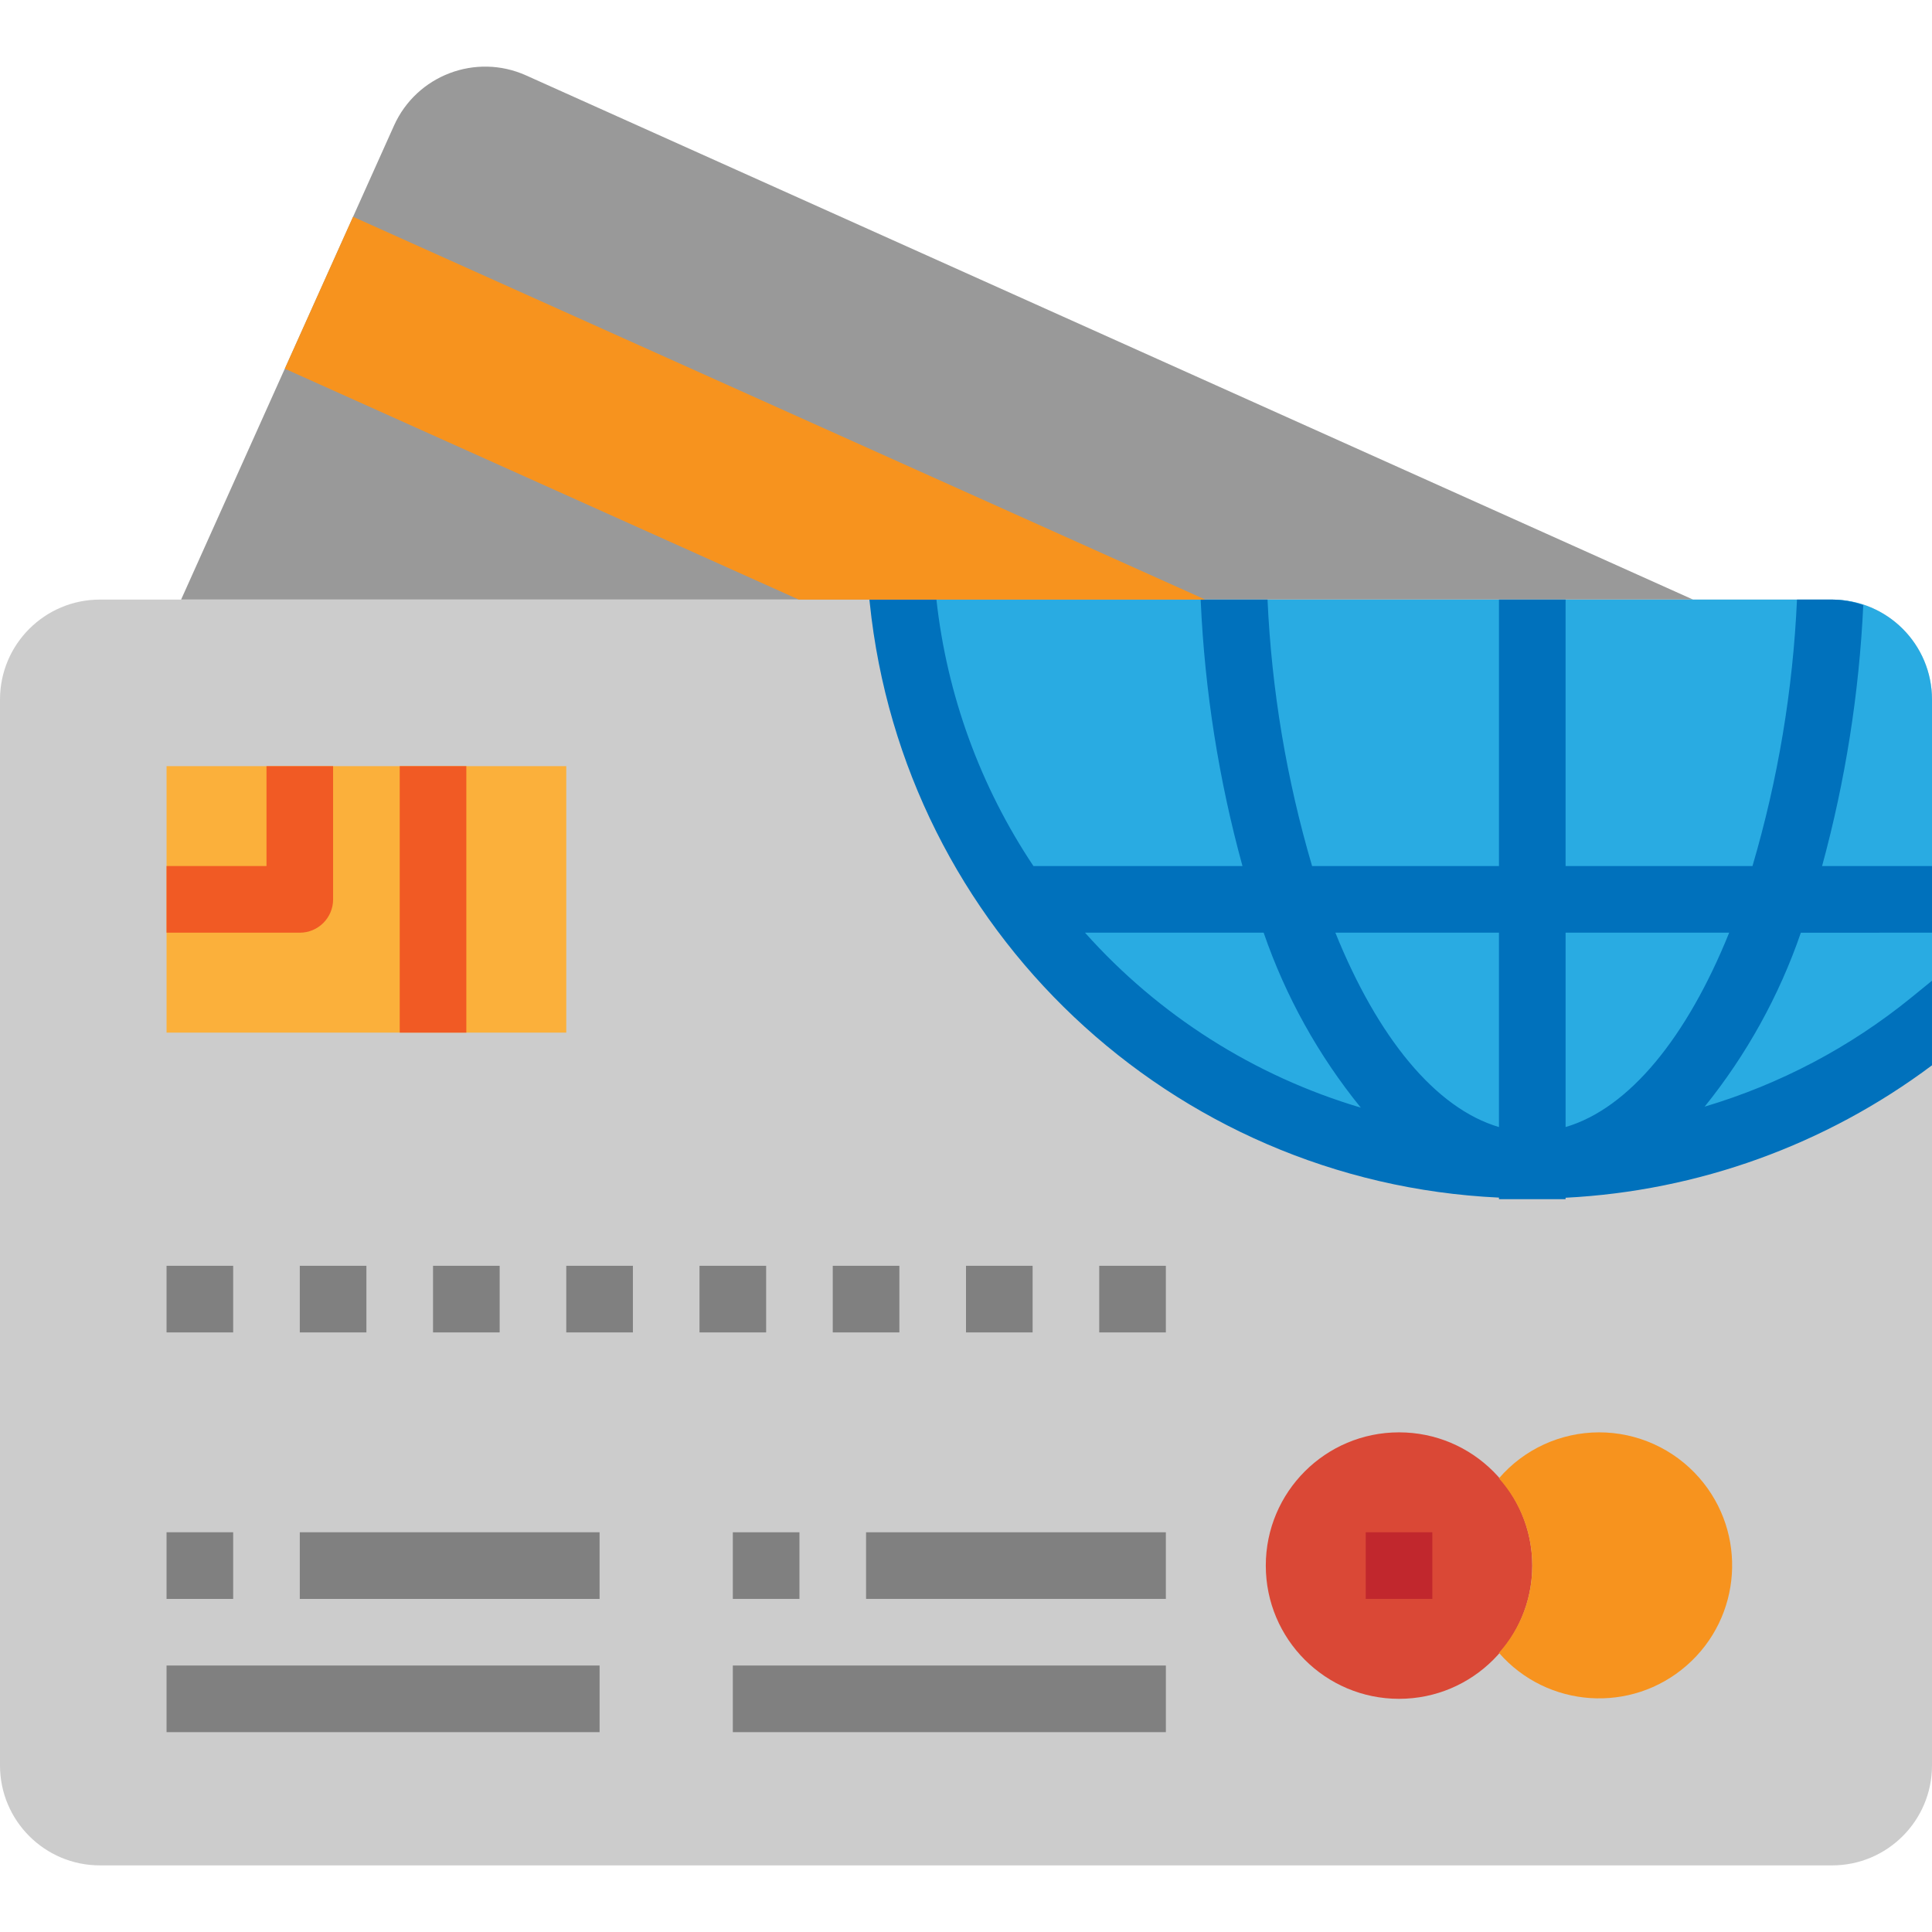 <?xml version="1.0" encoding="iso-8859-1"?>
<!-- Generator: Adobe Illustrator 19.0.0, SVG Export Plug-In . SVG Version: 6.00 Build 0)  -->
<svg version="1.1" id="Capa_1" xmlns="http://www.w3.org/2000/svg" xmlns:xlink="http://www.w3.org/1999/xlink" x="0px" y="0px"
	 viewBox="0 0 512 512" style="enable-background:new 0 0 512 512;" xml:space="preserve">
<path style="fill:#999999;" d="M448.68,158.897L139.423,19.987c-13.338-5.994-29.016-0.035-35.01,13.303l0,0L47.996,158.897H448.68z
	"/>
<path style="fill:#CCCCCC;" d="M26.483,158.897h459.034c14.627,0,26.483,11.855,26.483,26.483v282.483
	c0,14.627-11.855,26.483-26.483,26.483H26.483C11.855,494.346,0,482.49,0,467.863V185.38C0,170.753,11.855,158.897,26.483,158.897z"
	/>
<path style="fill:#29ABE2;" d="M485.517,158.897H239.289c9.719,92.089,92.239,158.861,184.329,149.142
	c32.415-3.416,63.126-16.216,88.382-36.811V185.38C512,170.753,500.145,158.897,485.517,158.897z"/>
<path style="fill:#FBB03B;" d="M44.138,203.035h105.931v70.621H44.138V203.035z"/>
<path style="fill:#F15A24;" d="M105.931,203.035h17.655v70.621h-17.655V203.035z"/>
<g>
	<path style="fill:#808080;" d="M44.138,335.449h17.655v17.655H44.138V335.449z"/>
	<path style="fill:#808080;" d="M79.448,335.449h17.655v17.655H79.448V335.449z"/>
	<path style="fill:#808080;" d="M114.759,335.449h17.655v17.655h-17.655V335.449z"/>
	<path style="fill:#808080;" d="M150.069,335.449h17.655v17.655h-17.655V335.449z"/>
	<path style="fill:#808080;" d="M185.379,335.449h17.655v17.655h-17.655V335.449z"/>
	<path style="fill:#808080;" d="M220.69,335.449h17.655v17.655H220.69V335.449z"/>
	<path style="fill:#808080;" d="M256,335.449h17.655v17.655H256V335.449z"/>
	<path style="fill:#808080;" d="M291.31,335.449h17.655v17.655H291.31V335.449z"/>
</g>
<circle style="fill:#DA4836;" cx="370.759" cy="414.897" r="35.31"/>
<path style="fill:#F7931E;" d="M423.724,379.587c-10.178,0.026-19.844,4.467-26.483,12.182c11.767,13.171,11.767,33.086,0,46.257
	c12.809,14.663,35.072,16.163,49.735,3.354c14.663-12.809,16.163-35.072,3.354-49.735
	C443.622,383.966,433.92,379.569,423.724,379.587z"/>
<path style="fill:#C1272D;" d="M361.931,406.07h17.655v17.655h-17.655V406.07z"/>
<g>
	<path style="fill:#808080;" d="M44.138,406.07h17.655v17.655H44.138V406.07z"/>
	<path style="fill:#808080;" d="M79.448,406.07h79.448v17.655H79.448V406.07z"/>
	<path style="fill:#808080;" d="M44.138,441.38h114.759v17.655H44.138V441.38z"/>
	<path style="fill:#808080;" d="M194.207,406.07h17.655v17.655h-17.655V406.07z"/>
	<path style="fill:#808080;" d="M229.517,406.07h79.448v17.655h-79.448V406.07z"/>
	<path style="fill:#808080;" d="M194.207,441.38h114.759v17.655H194.207V441.38z"/>
</g>
<path style="fill:#F15A24;" d="M79.448,247.173h-35.31v-17.655h26.483v-26.483h17.655v35.31
	C88.276,243.219,84.321,247.173,79.448,247.173z"/>
<path style="fill:#0071BC;" d="M512,259.894l-5.579,4.546c-16.154,13.109-34.728,22.899-54.669,28.831
	c11.105-13.771,19.738-29.369,25.494-46.098H512v-17.655h-29.131c6.162-22.581,9.825-45.78,10.92-69.164
	c-2.657-0.927-5.455-1.421-8.271-1.457h-9.295c-1.077,23.932-5.032,47.642-11.802,70.621h-49.523v-70.621h-17.655v70.621h-49.523
	c-6.771-22.978-10.734-46.689-11.811-70.621h-17.699v0.441c1.068,23.729,4.776,47.272,11.061,70.179h-55.393
	c-14.115-21.133-22.934-45.356-25.715-70.621H230.4l0.097,0.883c8.951,86.546,79.837,153.538,166.744,157.599v0.415h17.655v-0.38
	c35.134-1.792,68.943-14.009,97.103-35.098V259.894z M287.541,247.173h47.342c5.8,16.843,14.513,32.538,25.741,46.362
	C332.429,285.167,307.121,269.119,287.541,247.173z M397.241,298.682c-16.87-4.97-32.185-23.834-43.352-51.509h43.352V298.682z
	 M414.897,298.682v-51.509h43.352C447.082,274.848,431.775,293.712,414.897,298.682z"/>
<path style="fill:#F7931E;" d="M319.409,158.897L93.564,57.451L75.476,97.713l136.21,61.184H319.409z"/>
<g>
</g>
<g>
</g>
<g>
</g>
<g>
</g>
<g>
</g>
<g>
</g>
<g>
</g>
<g>
</g>
<g>
</g>
<g>
</g>
<g>
</g>
<g>
</g>
<g>
</g>
<g>
</g>
<g>
</g>
</svg>
